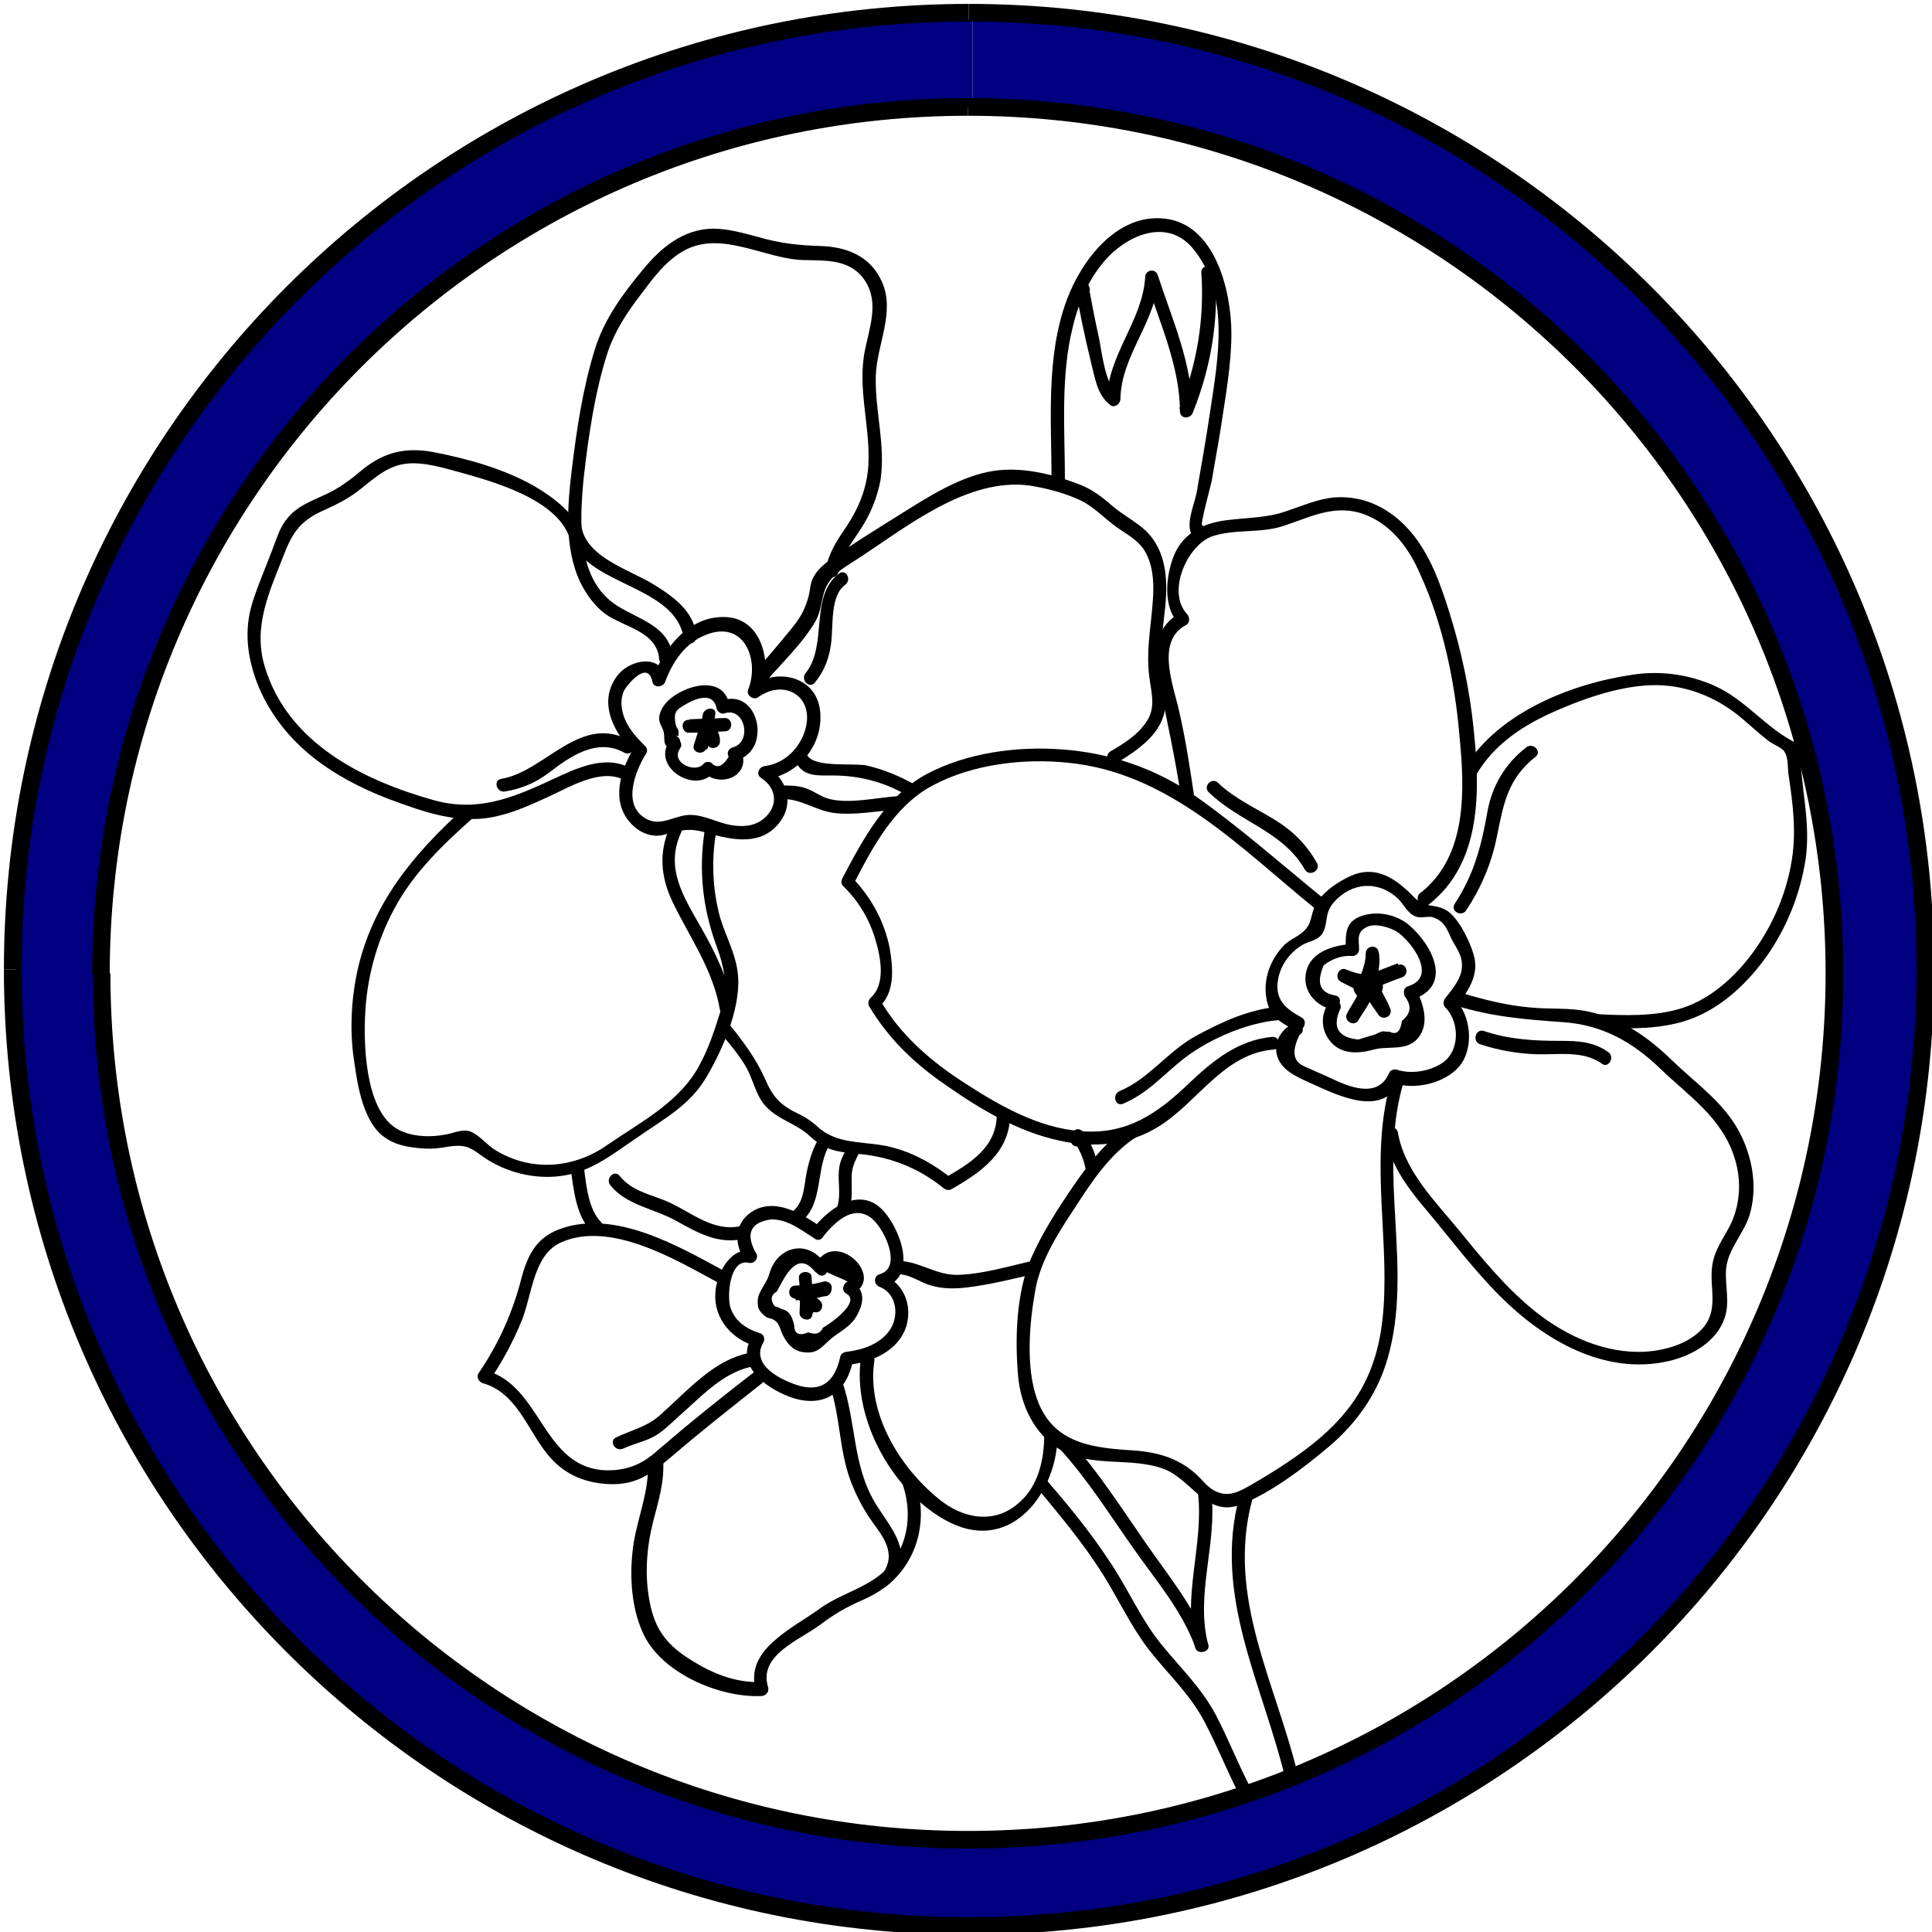 <svg xmlns="http://www.w3.org/2000/svg" viewBox="0 0 289 289">
<g>
	<path display="inline" fill="none" stroke="#000080" stroke-width="13.167" stroke-miterlimit="10" d="M145.5,9.5   C220.9,9.5,282,70.6,282,146c0,75.4-61.1,136.5-136.5,136.5S9,221.4,9,146"/>
	<path display="inline" fill="none" stroke="#000080" stroke-width="13.167" stroke-miterlimit="10" d="M9,146   C9,70.6,70.1,9.5,145.5,9.5"/>
	<path display="inline" fill="none" stroke="#000000" stroke-width="2.633" stroke-miterlimit="10" d="M144.9,1.9   C223.9,1.9,288,66,288,145c0,79-64.1,143.1-143.1,143.1C65.9,288.1,1.9,224,1.9,145"/>
	<path display="inline" fill="none" stroke="#000000" stroke-width="2.633" stroke-miterlimit="10" d="M1.9,145   C1.9,66,65.9,1.9,144.9,1.9"/>
	<path display="inline" fill="none" stroke="#000000" stroke-width="2.633" stroke-miterlimit="10" d="M144.8,16   c71.6,0,129.6,58,129.6,129.6c0,71.6-58,129.6-129.6,129.6c-71.6,0-129.6-58-129.6-129.6"/>
	<path display="inline" fill="none" stroke="#000000" stroke-width="2.633" stroke-miterlimit="10" d="M15.1,145.7   C15.1,74.1,73.2,16,144.8,16"/>
	<path display="inline" d="M208,162c-2.7,9.6-0.9,19.5-0.9,29.3c0,5.3-0.5,10.6-2.9,15.4c-2.5,5.1-6.8,8.8-11.4,11.9   c-1.9,1.3-3.9,2.5-5.8,3.6c-1.6,0.9-3.2,1.8-5.1,0.9c-1.2-0.5-2-1.7-3-2.6c-3-2.7-6.4-3.4-10.3-3.6c-6-0.4-11.3-1.4-13.5-7.7   c-1.7-4.8-1.1-11.5-0.2-16.4c0.8-4.3,3.4-8.4,5.8-12c2.5-3.9,5.4-8.3,9.4-10.8c1.1-0.7,0.1-2.4-1-1.7c-3.5,2.2-6.1,5.6-8.4,8.9   c-2.4,3.5-4.8,7.2-6.5,11.1c-2.2,5.2-2.4,12-1.9,17.6c0.4,4.3,2.4,8.6,6.2,10.9c4.7,2.8,10.5,1.1,15.5,2.9   c4.2,1.5,6.4,7.3,11.5,5.4c4.7-1.8,9.6-5.6,13.4-8.8c4.1-3.5,7.2-7.9,8.7-13.2c3.8-13.3-1.5-27.4,2.2-40.7   C210.3,161.3,208.4,160.8,208,162"/>
	<path display="inline" d="M190.3,155.1c-5.2,0.5-8.9,3.6-12.5,7c-4.7,4.5-9.3,7.7-16.2,7.1c-6.2-0.5-11.9-3.7-17-7   c-5.2-3.3-9.9-7.3-13-12.7c-0.1,0.4-0.1,0.8-0.2,1.2c2.5-2.1,2.2-5.8,1.7-8.8c-0.8-4.1-2.8-7.7-5.7-10.7c0.1,0.4,0.1,0.8,0.2,1.2   c2.9-5.6,6.1-11.8,11.9-14.9c6-3.2,13.6-4.1,20.3-3.4c15.1,1.5,25.7,12.7,36.9,21.8c1,0.8,2.4-0.6,1.4-1.4   c-6.4-5.2-12.7-10.8-19.4-15.5c-5.9-4.1-12.8-6.4-19.9-6.9c-6.7-0.5-14.2,0.5-20.2,3.7c-6.1,3.3-9.5,9.7-12.6,15.6   c-0.2,0.4-0.2,0.9,0.2,1.2c2.2,2.2,3.8,4.8,4.7,7.8c0.8,2.6,1.7,6.8-0.7,8.9c-0.3,0.3-0.4,0.8-0.2,1.2c2.9,4.9,6.9,8.7,11.6,11.9   c5,3.5,10.7,6.9,16.8,8.2c5.1,1.2,10.6,0.7,15.1-2.2c5.8-3.7,9.6-10.8,17-11.4C191.6,157,191.6,155,190.3,155.1"/>
	<path display="inline" d="M191.2,150.6c-4.4,0.4-8.3,2.2-12.2,4.3c-4.3,2.3-7,6.4-11.5,8.3c-1.2,0.5-0.7,2.4,0.5,1.9   c3.5-1.5,5.5-3.8,8.4-6.2c3.8-3.2,9.9-5.9,14.8-6.3C192.4,152.5,192.5,150.5,191.2,150.6"/>
	<path display="inline" d="M194.7,152.2c-2.4-1.3-4.1-2.7-3.5-5.8c0.4-2.1,1.8-4,3.7-5.1c1.1-0.6,2.3-0.6,3-1.8   c0.8-1.6,0.2-2.9,1.6-4.5c2.7-3.1,6.7-3.3,9.6-0.6c0.9,0.9,1.5,2.3,2.7,2.7c0.7,0.3,1.8-0.1,2.5,0.1c1.9,0.6,2.2,2,2.9,3.4   c0.8,1.5,1.8,2.6,1.4,4.7c-0.3,1.4-1.5,2.9-2.4,4c-0.3,0.4-0.4,1,0,1.4c2.2,2.2,2.2,6.7-0.6,8.4c-1.9,1.2-4.6,1.6-6.7,0.9   c-0.4-0.1-1,0.1-1.1,0.5c-1.7,4-6.2,2-8.9,0.7c-0.9-0.4-1.8-0.8-2.7-1.2c-0.4-0.2-0.8-0.3-1.1-0.5c-1.7-0.7-1.9-2.3-0.7-4.7   c1.1-0.6,0.1-2.3-1-1.7c-1.7,0.9-2.9,2.7-2.4,4.7c0.6,2.3,3,3.3,5,4.2c4,1.8,11,5.4,13.5-0.5c-0.4,0.2-0.7,0.3-1.1,0.5   c3.1,1.1,7.7,0.1,9.9-2.5c2.3-2.8,1.7-7.7-0.7-10.1v1.4c1.7-2.1,3.5-4.5,3-7.3c-0.4-2.1-2.2-5.8-3.9-7.1c-0.9-0.7-1.9-0.8-3-1   c-1.7-0.4-1.9-1-3.2-2.2c-2.2-2-4.6-3.4-7.6-2.5c-2.1,0.7-5.2,2.7-6.2,4.8c-0.7,1.5-0.4,2.7-1.8,3.9c-1,0.9-2.2,1.2-3.1,2.3   c-1.8,2-2.8,4.7-2.4,7.4c0.4,3,2.1,3.8,4.5,5.1C194.8,154.5,195.8,152.8,194.7,152.2"/>
	<path display="inline" d="M199.7,148.9c-2.3-0.4-2.8-1.9-1.7-4.5c1.3-1,2.7-1.5,4.3-1.4c0.5,0,1-0.4,1-1c0-1.4-0.5-2.6,1.3-3.4   c1.2-0.5,3.3,0.1,4.4,0.8c2.1,1.4,6.1,6.7,1.7,8.1c-0.7,0.2-0.8,0.8-0.6,1.5c1.1,1.4,1,2.6-0.4,3.7c-0.2,1.6-0.8,2.2-1.9,1.6   c-0.3,0.1-0.8-0.1-1.1,0c-0.4,0.1-0.8,0.4-1.2,0.5c-0.8,0.2-1.6,0.5-2.3,0.7c-3-0.3-3.9-1.8-2.8-4.4c0.7-1.1-1-2.1-1.7-1   c-1.2,1.8-1.1,4.1,0.4,5.8c1.7,1.9,4.2,1.7,6.4,1.1c2.2-0.6,4.9,0.3,6.6-1.7c1.8-2.2,0.8-5-0.2-7.3c-0.2,0.5-0.4,1-0.6,1.5   c6.1-2,3-8.1-0.5-11.1c-1.9-1.6-4.7-2.2-7.1-1.4c-2.6,0.9-2.4,2.8-2.4,5.2l1-1c-2.9,0.2-6.6,1.2-7,4.7c-0.3,2.5,1.6,4.6,4,5.1   C200.4,151,201,149.1,199.7,148.9"/>
	<path display="inline" d="M204,145.7c-2.2,0.3-2,3.2-0.1,3.8c1.7,0.5,3.7-1.1,2.7-2.9c-0.8-1.4-3.5-1.6-3.8,0.2   c-0.4,2,2.3,2.5,3.1,0.8c0.3-0.7-0.2-1.8-1.1-1.5c-2.5,0.9,0.7,4.6,1.4,5.7c0.6,0.9,2.1,0.3,1.8-0.8c-0.3-0.9-0.7-1.5-1.1-2.3   c-1.1-2,1.2-2.4,2.7-2.7c-0.2-0.6-0.4-1.3-0.5-1.9c-1.4,0.5-2.8,1.1-4.2,1.6c0.4,0.3,0.8,0.6,1.2,1c0-1.6,0.5-2.8,0.1-4.4   c-0.3-1.1-1.9-0.8-1.9,0.3c0,1.4-0.5,2.6-1,3.9c0.3-0.2,0.6-0.5,1-0.7c-1.1-0.1-2-0.4-3-0.8c-1.1-0.4-1.7,1.3-0.8,1.8   c1,0.6,2.4,1.1,3.3,1.9c-0.1-0.3-0.2-0.6-0.3-1c-0.3,1.3-1.4,2.7-2,3.9c-0.6,1.1,1.1,2.1,1.7,1c0.6-1.1,2.5-3.4,2.2-4.7   c-0.2-1.4-2.9-2.2-4-2.8c-0.3,0.6-0.5,1.2-0.8,1.8c1.2,0.4,2.3,0.7,3.6,0.8c0.5,0.1,0.8-0.4,1-0.7c0.6-1.5,1.1-2.9,1.1-4.4   c-0.6,0.1-1.3,0.2-1.9,0.3c0.3,1.4-0.2,2.5-0.2,3.9c0,0.6,0.6,1.2,1.3,1c1.4-0.5,2.8-1.1,4.2-1.6c1.2-0.4,0.7-2.2-0.5-1.9   c-1.6,0.4-3.9,0.9-4.7,2.6c-0.9,1.9,1.2,3.2,1.7,4.9c0.6-0.3,1.2-0.5,1.8-0.8c-0.4-0.6-0.7-1.2-1.1-1.8c-0.5-0.8-0.4-1.4-1.5-1   c-0.4-0.5-0.7-1-1.1-1.5c0.1,0.3,0.2,0.7,0.3,1C205.8,147.4,205.2,145.5,204,145.7"/>
	<path display="inline" d="M213.6,135.4c8.2-6.3,7.8-17.4,6.8-26.7c-0.6-5.7-1.8-11.3-3.5-16.8c-1.4-4.5-3-9.1-6.1-12.6   c-2.8-3.2-6.7-5.2-11.1-4.9c-2.5,0.2-4.7,1.2-7.1,2c-3,1.1-5.9,1-9,1.4c-3.5,0.4-6.6,1.9-8,5.3c-1.2,3-1.7,7.6,0.7,10.2   c0.1-0.5,0.1-1,0.2-1.6c-3.8,2.1-3.9,6-3.2,9.9c1.2,5.9,2.5,11.8,3.4,17.8c0.2,1.3,2.1,0.7,1.9-0.5c-0.6-4-1.2-8-2.1-12   c-0.8-4-3.8-10.9,0.9-13.4c0.6-0.3,0.6-1.1,0.2-1.6c-3.2-3.4,0.1-10.5,3.8-11.7c3.4-1.1,7.1-0.4,10.5-1.5c4.3-1.4,8-3.5,12.6-1.6   c3.8,1.6,6.3,5,7.9,8.7c3.4,7.4,5.2,16,5.9,24.1c0.8,8.1,1.3,18.3-6,23.8C211.6,134.5,212.5,136.2,213.6,135.4"/>
	<path display="inline" d="M197,129.1c-1.5-2.7-3.6-4.8-6.2-6.4c-2.9-1.8-6.1-3.2-8.6-5.6c-0.9-0.9-2.3,0.5-1.4,1.4   c4.6,4.5,11.1,5.8,14.4,11.6C195.9,131.2,197.6,130.2,197,129.1"/>
	<path display="inline" d="M221,115.6c2.5-4.1,6.4-6.8,10.7-8.8c4.6-2.1,10.1-4.1,15.2-4.3c5-0.2,9.8,1.7,13.6,4.9   c1.3,1.1,2.6,2.3,4,3.4c0.6,0.5,2,1,2.4,1.6c0.6,0.9,0.5,2.1,0.6,3.2c0.7,4.7,1.3,9.1,0.4,13.8c-0.8,4.3-2.5,8.4-5,12.1   c-2.7,4-6.6,7.8-11.3,9.3c-4.1,1.3-8.7,1.1-12.9,0.9c-1.3-0.1-1.3,1.9,0,2c4.9,0.2,10.2,0.4,14.8-1.5c4.4-1.8,8.1-5.4,10.8-9.2   c3-4.3,5-9.3,5.8-14.5c0.8-5.7-0.8-10.8-0.8-16.4c0-0.3-0.2-0.7-0.5-0.9c-4.6-2.2-7.6-6.5-12.3-8.6c-3.8-1.7-8-2.3-12.1-1.7   c-9.2,1.3-20.1,5.6-25.2,13.8C218.6,115.7,220.3,116.7,221,115.6"/>
	<path display="inline" d="M219.3,136.2c2.2-3.3,3.8-7,4.6-11c1-4.9,1.6-8.7,5.8-12c1-0.8-0.4-2.2-1.4-1.4c-3.1,2.4-5.1,5.7-5.8,9.6   c-0.9,5.1-2,9.4-4.9,13.8C216.9,136.3,218.6,137.2,219.3,136.2"/>
	<path display="inline" d="M217.7,150.4c5.5,1.7,10.4,2.1,16.1,2.5c5.9,0.4,10.5,3,14.7,7.1c4.2,4,9,7.2,10.9,13   c1.1,3.3,1,6.9-0.5,10.1c-1.1,2.2-2.5,3.9-2.8,6.4c-0.4,3.3,1.1,6.6-1.6,9.4c-2.1,2.2-5.5,3.1-8.4,3.3c-6,0.3-11.7-2.3-16.3-5.9   c-4.4-3.5-8-7.9-11.5-12.2c-3.6-4.4-8.2-8.9-9.2-14.7c-0.2-1.2-2.1-0.7-1.9,0.5c0.8,4.5,3.6,8.1,6.5,11.5   c3.5,4.2,6.8,8.6,10.7,12.5c6.5,6.5,15.6,11.9,25.2,9.7c3.5-0.8,7.2-2.9,8.4-6.5c0.8-2.4,0-4.9,0.2-7.3c0.3-3,2.6-5.2,3.5-8   c1.3-4.3,0.4-9-1.7-12.8c-2.4-4.3-6.4-7-9.9-10.4c-3.6-3.5-7.6-6.3-12.6-7.3c-2.8-0.6-5.7-0.3-8.6-0.6c-3.6-0.3-7-1.2-10.4-2.2   C217,148.1,216.4,150,217.7,150.4"/>
	<path display="inline" d="M221.4,156.2c2.7,0.9,5.5,1.4,8.4,1.5c3.3,0.1,7-0.6,9.8,1.4c1,0.8,2-1,1-1.7c-2.2-1.6-4.6-1.7-7.2-1.7   c-3.9,0-7.7-0.2-11.5-1.5C220.7,153.9,220.2,155.8,221.4,156.2"/>
	<path display="inline" d="M96.9,218.7c0.3,4.7-1.9,9-2.3,13.6c-0.4,3.8-0.1,8.2,1.5,11.8c2.6,6.1,11.5,9.9,17.8,9.6   c0.6,0,1.2-0.6,1-1.3c-1.5-4.8,4.6-7,7.7-9.3c2.1-1.6,4-2.7,6.3-3.7c1.4-0.6,2.6-1.3,3.8-2.2c4.8-3.9,6.2-10.3,4.1-16   c-0.4-1.2-2.4-0.7-1.9,0.5c1.6,4.3,1.1,9.2-2,12.7c-2.7,3-6.8,3.8-10.1,6.1c-4,3-11.6,6.2-9.7,12.4c0.3-0.4,0.6-0.8,1-1.3   c-3.9,0.2-7.4-1.2-10.6-3.2c-3.6-2.2-5.5-4.5-6.3-8.7c-0.8-4-0.5-8.1,0.5-12.1c0.8-3.1,1.7-5.9,1.5-9.2   C98.8,217.4,96.8,217.4,96.9,218.7"/>
	<path display="inline" d="M134,235.8c2.4-4.2-1-7.5-3.1-11c-3.4-5.7-2.8-12-4.9-18.1c-0.4-1.2-2.3-0.7-1.9,0.5   c1.6,4.6,1.4,9.6,3.1,14.2c0.7,1.9,1.6,3.7,2.7,5.4c1.5,2.3,4.2,4.9,2.5,8C131.7,235.9,133.4,236.9,134,235.8"/>
	<path display="inline" d="M128.8,203c-1.4,9.3,4.9,20.6,13.4,24.8c9.3,4.5,16-4.8,16-13.2c0-1.3-2-1.3-2,0c0,3.8-0.9,7.8-3.9,10.3   c-3.7,3.2-8.4,2.2-11.9-0.7c-5.9-4.8-10.8-12.9-9.6-20.7C130.9,202.3,129,201.7,128.8,203"/>
	<path display="inline" d="M134.2,190.6c2,0,3.3,1.2,5.1,1.7c1.7,0.5,3.4,0.5,5.2,0.3c3.5-0.4,7-1.3,10.5-2.1   c1.2-0.3,0.7-2.2-0.5-1.9c-3.6,0.8-7.5,2-11.2,2.1c-3.3,0.1-5.8-2.1-9.1-2.1C133,188.6,133,190.5,134.2,190.6"/>
	<path display="inline" d="M127.1,180.8c0.4-1.4,0.3-2.7,0.3-4.2c-0.1-1.7,0.4-2.8,1.2-4.3c0.6-1.1-1.1-2.1-1.7-1   c-0.6,1.2-1.3,2.3-1.4,3.7c-0.2,1.8,0.3,3.5-0.2,5.3C124.8,181.5,126.7,182,127.1,180.8"/>
	<path display="inline" d="M122.6,170.1c-1,1.6-1.5,3.3-1.9,5.1c-0.4,1.9-0.4,4.6-2,5.9c-1,0.8,0.4,2.2,1.4,1.4   c3.1-2.7,1.9-8.1,4.1-11.4C125,170,123.3,169,122.6,170.1"/>
	<path display="inline" d="M123.1,185c1.7-2.1,4.4-4.8,7.1-2.9c2,1.4,4.9,7.5,1.4,8.5c-1,0.3-0.9,1.6,0,1.9c2.7,1.1,2.9,4.6,1.4,6.6   c-1.5,2-3.9,2.8-6.3,3.1c-0.4,0-0.9,0.3-1,0.7c-0.7,3.3-2.4,5.4-6.1,4.4c-2.4-0.7-7.5-3-5.4-6.5c0.3-0.6,0-1.3-0.6-1.4   c-1.9-0.6-3.6-1.7-4.3-3.7c-0.6-1.6-0.2-7.5,2.7-6.8c1,0.2,1.6-0.9,1-1.6c-1.5-2.8-0.7-4.5,2.4-4.9c1.1,0,2.1,0.3,3.1,0.8   c1.2,0.6,2.3,1.4,3.4,2.1c1,0.7,2-1,1-1.7c-2.9-2-7-4.6-10.5-2.3c-2.7,1.8-2.6,5.1-0.8,7.4c0.3-0.5,0.6-1.1,1-1.6   c-3.4-0.7-5.5,3.6-5.6,6.4c-0.2,3.9,2.6,6.9,6.1,7.9l-0.6-1.5c-2.6,4.3,1.9,7.6,5.5,9c5,1.9,8.6-0.4,9.6-5.4   c-0.3,0.2-0.6,0.5-1,0.7c3.7-0.4,7.8-2,9-5.9c0.9-3.2-0.5-6.4-3.5-7.6v1.9c5.2-1.5,2.7-8.4,0.2-11.3c-3.4-4-8.1-0.8-10.6,2.4   C120.9,184.5,122.3,185.9,123.1,185"/>
	<path display="inline" d="M122.3,188.7c-0.1,0.2-0.2,0.4-0.3,0.6c-0.5,1.1,1.1,2.2,1.7,1c1,0.5,2.1,0.9,3.1,1.4   c-0.7,0.3-1,1.4-0.2,1.8c2.3,1.3-2.7,4.7-3.5,5.1c-0.4,0.9-1.1,1.1-2.2,0.7c-1.4,0.6-2.1,0.2-2.1-1.1c-0.2-0.7-0.3-1.2-0.8-1.8   c-0.4-0.5-1-0.5-1.5-0.8c-0.2-0.1-0.4-0.1-0.6-0.2c-0.7-0.9-0.6-1.7,0.3-2.2c1.2-2.2,3-6.2,5.6-3.1c0.8,1,2.2-0.4,1.4-1.4   c-2.7-3.4-7-2.1-8.1,1.8c-0.3,1.1-1,1.9-1.5,3c-0.3,0.6-0.3,1.4-0.2,2c0.2,0.7,0.7,1.1,1.2,1.5c0.3,0.2,0.8,0.2,1.1,0.4   c0.9,0.5,0.9,1.2,1.3,2.1c0.7,1.5,1.7,2.7,3.5,2.8c2,0.2,2.7-1.2,4-2.2c1.7-1.3,3.2-1.9,4.1-4.2c0.7-1.6,0.5-3.2-1.1-4.1   c-0.1,0.6-0.2,1.2-0.2,1.8c5.6-2.3-2.5-10.2-5.4-4.3c0.6,0.3,1.1,0.7,1.7,1c0.1-0.2,0.2-0.4,0.3-0.6   C124.5,188.6,122.8,187.6,122.3,188.7"/>
	<path display="inline" d="M119.5,191.2c0.2,1.7,0.2,3.4,0.1,5.2c0,1.1,1.8,1.4,1.9,0.3c0.1-0.4,0.2-0.5,0.5-0.4   c0.9,0.1,1.3-1.1,0.7-1.7c-1-0.9-2.1-1.6-3.4-2c-0.1,0.6-0.2,1.3-0.3,1.9c1.6,0,3.2-0.3,4.7-0.7c-0.4-0.2-0.8-0.5-1.2-0.7   c0,0,0,0.1,0,0.1c0-0.3,0.1-0.5,0.1-0.8c0,0,0,0.1-0.1,0.1c0.2-0.2,0.4-0.3,0.6-0.5c0,0-0.1,0-0.1,0c-1.3,0.2-0.7,2.1,0.5,1.9   c0.7-0.1,1-0.8,0.9-1.5c-0.1-0.5-0.7-0.8-1.2-0.7c-1.4,0.4-2.8,0.6-4.2,0.6c-1.1,0-1.3,1.6-0.3,1.9c1,0.3,1.8,0.8,2.6,1.5l0.7-1.7   c-1.2-0.1-2.3,0.7-2.4,1.9c0.6,0.1,1.3,0.2,1.9,0.3c0.1-1.7,0-3.5-0.1-5.2C121.4,190,119.4,190,119.5,191.2"/>
	<path display="inline" d="M113,205.1c-3.5,2.7-6.9,5.4-10.3,8.2c-1.7,1.4-3.4,2.9-5.2,4.4c-2.3,1.8-4.7,2.4-7.5,2.2   c-8.9-0.9-9.1-12.6-17.3-14.9l0.6,1.4c1.9-2.8,3.5-5.8,4.8-9c1.5-3.8,1.7-9.6,5.7-11.5c7.4-3.4,17.2,2.5,23.5,5.9   c1.1,0.6,2.1-1.1,1-1.7c-7-3.8-16.5-9.3-24.7-6.2c-3.4,1.3-4.7,3.9-5.6,7.3c-1.3,5.1-3.4,9.8-6.4,14.2c-0.4,0.5,0,1.3,0.6,1.5   c5,1.4,6.6,6.7,9.5,10.4c2.4,3.1,5.5,4.5,9.3,4.7c4.4,0.2,6.6-1.7,9.8-4.4c4.3-3.7,8.8-7.2,13.2-10.7C115,206,114,204.3,113,205.1"/>
	<path display="inline" d="M112.6,202.3c-3.5,0.5-6.4,2.6-9,4.9c-1.7,1.5-3.3,3.1-5,4.6c-2,1.7-4.1,2.1-6.4,3.2   c-1.2,0.5-0.2,2.2,1,1.7c1.9-0.9,3.7-1.1,5.4-2.3c1.4-1,2.6-2.3,3.9-3.4c3.2-2.9,6.2-6,10.6-6.7C114.4,204,113.8,202.1,112.6,202.3   "/>
	<path display="inline" d="M110.8,183.4c-4,0.9-7.2-1.9-10.6-3.5c-2.6-1.2-5.6-1.6-7.5-4c-0.8-1-2.2,0.4-1.4,1.4   c2.4,3,6.6,3.5,9.8,5.3c3.3,1.8,6.3,3.6,10.2,2.7C112.6,185,112.1,183.1,110.8,183.4"/>
	<path display="inline" d="M89.9,182.8c-1.8-1.8-2.2-5.3-2.5-7.8c-0.2-1.2-2.1-1.3-2,0c0.4,3,0.8,6.9,3,9.1   C89.4,185.1,90.8,183.7,89.9,182.8"/>
	<path display="inline" d="M105.4,124.3c-0.9,5.9-0.3,11.4,1.7,17c1.4,3.7,1.8,6.4,0.6,10.2c-0.8,2.6-1.7,5.3-3,7.7   c-2.9,5.6-8.8,8.6-13.9,12.1c-5,3.5-11.3,4-16.6,0.8c-1.4-0.8-2.5-2.4-4-2.9c-1.2-0.3-2.3,0.3-3.5,0.5c-2.1,0.4-4.4,0.4-6.4-0.4   c-5.5-2-5.9-12.2-5.7-17.1c0.2-5.7,1.7-11.3,4.4-16.3c2.9-5.4,7.3-9.6,11.8-13.6c0.9-0.9-0.5-2.2-1.4-1.4   c-7.6,6.9-13.8,14.3-16,24.6c-0.9,4.4-1.1,9-0.4,13.4c0.5,3.6,1.4,9.3,4.8,11.4c1.6,1.1,3.8,1.4,5.7,1.5c1.3,0.1,2.5-0.1,3.7-0.3   c2.1-0.3,3,0,4.6,1.2c3.2,2.4,7.3,3.6,11.3,3.3c5-0.4,8.3-3.2,12.3-5.9c4-2.8,7.9-4.8,10.4-9.2c2.5-4.3,5.3-10.8,4.5-15.8   c-0.4-2.7-1.8-5.2-2.6-7.9c-1.1-4.1-1.3-8.4-0.6-12.6C107.5,123.6,105.6,123.1,105.4,124.3"/>
	<path display="inline" d="M100.3,123.5c-1.8,3.9-1.5,7.6,0.3,11.4c2.6,5.4,6.1,10.2,7.1,16.2c0.2,1.3,2.1,0.7,1.9-0.5   c-0.7-4.3-2.6-8.1-4.7-11.8c-2.6-4.6-5.5-8.9-3-14.3C102.5,123.4,100.8,122.4,100.3,123.5"/>
	<path display="inline" d="M107.6,154.3c1.4,1.7,2.9,3.4,4,5.3c0.9,1.6,1.3,3.4,2.2,4.9c1.8,2.9,5.1,3.3,7.4,5.5   c2.3,2.1,4,2.3,7.1,2.6c4.8,0.4,9.1,2.1,12.8,5.1c0.4,0.3,0.8,0.4,1.2,0.2c4.4-2.5,8.7-5.5,8.8-11c0-1.3-2-1.3-2,0   c-0.1,4.8-4.1,7.2-7.8,9.3c0.4,0.1,0.8,0.1,1.2,0.2c-2.6-2.1-5.5-3.8-8.8-4.7c-3.8-1.1-8-0.3-11.1-2.9c-1-0.9-1.9-1.6-3.2-2.2   c-2.7-1.3-3.8-2.5-5-5.3c-1.4-3.1-3.3-5.6-5.4-8.2C108.2,151.9,106.8,153.3,107.6,154.3"/>
	<path display="inline" d="M94.8,111.9c-2,3.4-3.5,8-0.4,11.3c0.9,1,2.2,1.7,3.5,1.8c1,0.1,1.9-0.3,2.8-0.5c1.9-0.5,3.1-0.5,5.1,0.1   c3.8,1.1,8.2,2,10.9-1.7c2.1-2.8,1-6.3-1.8-8.1c-0.2,0.6-0.3,1.2-0.5,1.8c4.9-0.6,8.7-5,8.3-10c-0.4-5.4-6.4-6.8-10.3-4   c0.5,0.4,1,0.7,1.5,1.1c1.6-4.4,0.2-11.2-5.4-11.4c-5.3-0.2-9.2,4.5-10.8,9.1h1.9c-0.8-3.7-5.4-2.7-7.2-0.4   c-3.2,4.1-0.4,8.9,2.7,12c0.9,0.9,2.3-0.5,1.4-1.4c-1.3-1.3-2.6-2.7-3.2-4.5c-0.4-1.2-0.5-2.5,0-3.7c0.3-0.7,3.6-4.9,4.3-1.4   c0.2,1,1.6,0.8,1.9,0c1.1-3,3-5.8,6-7c5.8-2.4,8.2,3.7,6.4,8.2c-0.3,0.8,0.8,1.6,1.5,1.1c3.9-2.8,8.4-0.2,7.1,4.7   c-0.8,2.9-3.1,5.2-6.1,5.6c-0.9,0.1-1.4,1.3-0.5,1.8c2.4,1.6,2.5,4.3,0.3,6.1c-1.5,1.2-3.3,1.2-5,0.9c-2-0.4-3.9-1.5-6-1.5   c-2.1,0-4.2,1.7-6.3,0.7c-4-1.9-1.9-7.2-0.3-9.8C97.2,111.8,95.5,110.8,94.8,111.9"/>
	<path display="inline" d="M100.1,110.9c-2.6,3.9,3.9,7.9,6.6,4.7c-0.4,0.1-0.8,0.1-1.2,0.2c2.8,2.1,7-0.1,5.3-3.6l-0.6,1.5   c5.3-1.4,3.4-10.9-2.3-8.9c0.4,0.2,0.8,0.5,1.2,0.7c-0.8-4.9-7.4-2.9-9.6-0.2c-0.5,0.6-0.9,1.4-0.9,2.2c0,0.8,0.6,1.4,0.7,2.1   c0.2,1.2-0.3,2.2,1.5,2.4c1.3,0.1,1.3-1.9,0-2c0.8,0.1,0.7,0.3,0.7-0.5c0-0.4-0.3-0.7-0.4-1c-0.4-2,0-2.3,1.4-3.1   c1.3-0.8,4.2-2.1,4.7,0.6c0.1,0.5,0.8,0.9,1.2,0.7c3-1,4.2,4.3,1.2,5.1c-0.7,0.2-0.9,0.9-0.6,1.4c-0.9,1.5-1.8,1.8-2.6,0.9   c-0.3-0.2-0.9-0.2-1.2,0.2c-1.2,1.4-4.9-0.2-3.5-2.3C102.5,110.9,100.8,109.9,100.1,110.9"/>
	<path display="inline" d="M105.1,107c-0.2,1.6-0.6,3.1-1.2,4.6c0.6,0.2,1.3,0.4,1.9,0.5c0.3-1,0.6-2,0.9-2.9   c-0.5,0.1-1.1,0.3-1.7,0.4c0.4,0.5,0.7,0.9,0.8,1.6c0.2,1.1,1.9,0.8,1.9-0.3c0-2.7-2.6-3.5-4.9-3.2c-1.1,0.2-0.8,2,0.3,1.9   c1.8,0,3.6-0.1,5.3-0.2c1.3,0,1.3-2,0-2c-1.8,0.1-3.6,0.1-5.3,0.2l0.3,1.9c1-0.1,2.4,0,2.4,1.3c0.6-0.1,1.3-0.2,1.9-0.3   c-0.2-0.9-0.6-1.7-1.3-2.4c-0.5-0.6-1.4-0.3-1.7,0.4c-0.3,1-0.6,2-0.9,2.9c-0.4,1.2,1.4,1.7,1.9,0.5c0.7-1.7,1.1-3.4,1.3-5.1   C107.2,105.7,105.3,105.7,105.1,107"/>
	<path display="inline" d="M94.3,114.9c-3.9-2.1-8.2,0.1-11.9,1.8c-5.8,2.7-11,4.8-17.5,3c-10.7-3-21.9-8.6-25.3-20   c-1.8-6,0.7-11.2,2.9-16.8c1.3-3.4,2.6-5.1,6-6.6c2-0.9,3.8-1.8,5.5-3.2c2.4-1.9,4.4-3.8,7.8-3.8c2.8,0,5.9,1.1,8.6,1.8   c4.8,1.4,13.4,4.1,14.9,9.7c0.3,1.2,2.2,0.7,1.9-0.5c-0.9-3.3-4.4-5.9-7.3-7.6c-4.6-2.6-10-4.1-15.2-5.1c-4-0.7-7.1,0-10.3,2.5   c-1.9,1.6-3.7,3-6,4c-1.9,0.9-3.9,1.6-5.3,3.3c-1.1,1.2-1.6,2.8-2.2,4.4c-1,2.7-2.2,5.4-3.1,8.2c-1.4,4.4-0.8,8.7,1,13   c3.7,8.4,11,13.3,19.3,16.5c5.4,2,10.8,4,16.6,2.5c2.5-0.6,4.9-1.7,7.3-2.8c3.1-1.4,7.9-4.4,11.4-2.5   C94.4,117.2,95.4,115.5,94.3,114.9"/>
	<path display="inline" d="M100.7,98.6c-0.4-4.9-4.9-5.8-8.4-8c-6.1-3.9-5.6-12.6-5-19C88,65.4,89,58.4,91,52.4   c1.1-3.1,2.9-5.8,4.9-8.4c1.8-2.4,3.7-5,6.4-6.5c5.6-3.1,12,1.2,17.8,1.4c3.5,0.1,7.1-0.2,9.3,3.1c2.1,3.2,0.7,6.9,0,10.3   c-1.2,5.8,0.8,11.4,0.5,17.2c-0.2,3.5-1.4,6.4-3.3,9.3c-1.4,2-2.6,3.9-3.1,6.3c-0.3,1.2,1.6,1.8,1.9,0.5c0.5-2.6,2.1-4.5,3.5-6.7   c1.4-2.2,2.3-4.5,2.8-7c0.8-5.3-0.8-10.2-0.7-15.5c0.1-4.8,3-9.7,0.9-14.3c-1.7-3.8-5.3-5.2-9.2-5.3c-3.2-0.1-6-0.4-9.1-1.3   c-2.3-0.6-4.6-1.3-7-1.3c-4.4,0.1-7.7,2.8-10.4,6.1c-3,3.6-5.8,7.4-7.2,11.9C87.2,58,86.3,64,85.6,69.7c-0.7,5.6-1.3,12.1,1.2,17.4   c0.9,1.8,2.1,3.5,3.7,4.7c2.7,2,7.8,2.6,8.1,6.8C98.8,99.9,100.8,99.9,100.7,98.6"/>
	<path display="inline" d="M104.2,95c-0.5-3.6-3.4-5.7-6.3-7.5c-3.8-2.4-11.2-4.3-11-9.9c0-1.3-1.9-1.3-2,0   c-0.4,10.3,16.1,8.9,17.4,18C102.5,96.8,104.4,96.3,104.2,95"/>
	<path display="inline" d="M114.7,101.8c2.4-2.8,5.4-5.6,7.3-8.9c0.8-1.4,0.8-2.8,1.3-4.4c0.8-2.6,3.5-3.9,5.6-5.3   c7.4-4.9,16.7-12.3,26.1-10.4c2.1,0.4,4.3,1,6.3,1.9c2.3,1,3.8,2.8,5.8,4.2c1.4,1,3,1.8,4,3.3c1.3,2,1.5,4.5,1.4,6.8   c-0.2,4.1-1.1,8-0.6,12.1c0.3,2.5,1.1,4.8-0.5,7c-1.3,1.9-3.4,3.2-5.3,4.3c-1.1,0.7-0.1,2.4,1,1.7c2.9-1.8,6.3-4,7.1-7.6   c0.5-2.3-0.4-4.7-0.5-6.9c-0.2-3,0.3-5.8,0.6-8.8c0.4-4,0.2-8.4-2.9-11.4c-1.5-1.4-3.5-2.4-5.1-3.8c-1.6-1.4-3.1-2.5-5-3.2   c-4.5-1.7-9.6-2.9-14.4-1.6c-5,1.3-9.7,4.6-14.1,7.3c-2.4,1.5-4.8,3-7.1,4.6c-1.5,1-3.3,2.1-4.1,3.8c-0.4,0.8-0.4,1.7-0.6,2.5   c-0.5,2-1.2,3.3-2.5,4.9c-1.7,2.1-3.5,4.2-5.3,6.3C112.5,101.3,113.8,102.7,114.7,101.8"/>
	<path display="inline" d="M136.9,117.4c-2.3-1.3-4.7-2.3-7.3-2.9c-2-0.4-7.9,0.4-8.9-1.6c-0.6-1.1-2.3-0.1-1.7,1   c1.1,2.3,3.2,2.1,5.5,2.1c4.1,0,7.9,1,11.4,3.1C137,119.7,138,118,136.9,117.4"/>
	<path display="inline" d="M116.9,119.5c3,0,5,1.7,7.8,2.1c3.1,0.4,6.5-0.3,9.6-0.5c1.3-0.1,1.3-2.1,0-2c-3.2,0.2-7.2,1.2-10.3,0.4   c-1.4-0.4-2.4-1.3-3.8-1.7c-1.1-0.3-2.2-0.3-3.3-0.3C115.7,117.5,115.7,119.5,116.9,119.5"/>
	<path display="inline" d="M94.4,110.9c-7.5-4.4-12.8,4.5-19.4,5.6c-1.3,0.2-0.7,2.1,0.5,1.9c2.5-0.4,4.6-1.3,6.6-2.8   c3.1-2.4,7.2-5.3,11.3-3C94.5,113.2,95.5,111.5,94.4,110.9"/>
	<path display="inline" d="M125.5,85.8c-4.5,3.4-1.6,10.7-5,14.9c-0.8,1,0.6,2.4,1.4,1.4c1.4-1.7,2.1-3.6,2.4-5.7   c0.4-2.6-0.2-7.2,2.1-8.9C127.5,86.7,126.5,85,125.5,85.8"/>
	<path display="inline" d="M159.3,72.1c0-7.7-0.7-15.8,1.2-23.3c0.9-3.8,2.6-7.6,5.3-10.4c3.3-3.4,8.8-5.6,12.5-1.4   c5.8,6.8,3.9,16.7,2.7,24.7c-0.6,4-1.3,8-2,12c-0.3,1.6-1.8,5-0.6,6.4c0.3,0.4,1.1,0.4,1.4,0c0,0,0.1-0.1,0.1-0.1   c0.3-0.4,0.5-1,0-1.4c0,0-0.1-0.1-0.1-0.1c-1-0.8-2.4,0.6-1.4,1.4c0,0,0.1,0.1,0.1,0.1v-1.4c0,0-0.1,0.1-0.1,0.1h1.4   c-0.3-0.3,1.4-6.3,1.5-7c0.4-2.5,0.9-5,1.3-7.6c0.7-4.7,1.6-9.5,1.6-14.2c0-6.3-2.4-16.4-10-17.2c-7.1-0.8-12.4,6.2-14.6,12.1   c-3.2,8.5-2.3,18.3-2.3,27.3C157.4,73.3,159.3,73.3,159.3,72.1"/>
	<path display="inline" d="M179.7,40.8c0.5,7-0.7,13.8-3.3,20.3c0.6,0.1,1.3,0.2,1.9,0.3c0.1-6.9-3-13.7-5.1-20.2   c-0.3-1.1-1.9-0.9-1.9,0.3c-0.4,6.5-5.6,11.6-5.7,18.2c0.5-0.3,1-0.6,1.5-0.9c-1.8-1.3-2.3-6.3-2.7-8.2c-0.6-2.7-1.1-5.3-1.6-8   c-0.6,0.2-1.3,0.4-1.9,0.5c0,0,0-0.1,0-0.1c-1,0.8,0.4,2.2,1.4,1.4l0.4-0.3c0.2-0.2,0.4-0.6,0.3-1c-0.1-0.2-0.1-0.3-0.2-0.5   c-0.4-1.2-2.1-0.7-1.9,0.5c0.6,3.7,1.4,7.4,2.3,11.1c0.6,2.3,0.9,4.9,2.9,6.4c0.6,0.5,1.5-0.2,1.5-0.9c0.1-6.6,5.4-11.6,5.7-18.2   c-0.6,0.1-1.3,0.2-1.9,0.3c2,6.3,5.1,13,5.1,19.7c0,1.2,1.5,1.2,1.9,0.3c2.7-6.7,3.9-13.7,3.4-20.9   C181.6,39.5,179.6,39.5,179.7,40.8"/>
	<path display="inline" d="M164.3,174.9c-0.3-2-1-3.9-2.2-5.5c-0.4-0.5-1-0.7-1.5-0.2c-0.5,0.5-0.6,1-0.4,1.6   c0.3,1.2,2.2,0.7,1.9-0.5c0,0.1-0.1,0.2-0.1,0.3c-0.5-0.1-1-0.1-1.6-0.2c1,1.3,1.7,2.9,2,4.5C162.5,176.1,164.5,176.1,164.3,174.9"/>
	<path display="inline" d="M155.5,223c3.4,4.1,6.8,8.2,9.6,12.7c2.3,3.7,4.1,7.6,6.7,11c2.8,3.6,6.1,6.6,8.3,10.7   c1.9,3.6,3.4,7.4,5.3,11.1c0.6,1.1,2.3,0.1,1.7-1c-1.9-3.6-3.4-7.5-5.3-11.1c-2.1-3.9-5.1-6.8-7.9-10.2c-3.3-4-5.2-8.7-8.1-12.9   c-2.7-4.1-5.8-7.9-9-11.6C156.1,220.6,154.7,222,155.5,223"/>
	<path display="inline" d="M185.4,223.8c-4,15,3.5,28.1,6.9,42.4c0.3,1.2,2.2,0.7,1.9-0.5c-3.3-13.9-10.8-26.7-6.9-41.3   C187.6,223.1,185.7,222.6,185.4,223.8"/>
	<path display="inline" d="M180.7,245.9c-1.9-7.5,1.4-15,0.5-22.6c-0.1-1.2-2.1-1.3-2,0c0.9,7.8-2.4,15.4-0.4,23.2   C179.1,247.6,181,247.1,180.7,245.9"/>
	<path display="inline" d="M180.7,245.9c-2.1-5.6-6-10.3-9.4-15.2c-3.6-5.2-7.1-10.7-11.4-15.4c-0.9-0.9-2.3,0.5-1.4,1.4   c4.2,4.6,7.5,9.9,11.1,15c3.3,4.7,7.2,9.2,9.2,14.7C179.3,247.6,181.2,247.1,180.7,245.9"/>
</g>
</svg>